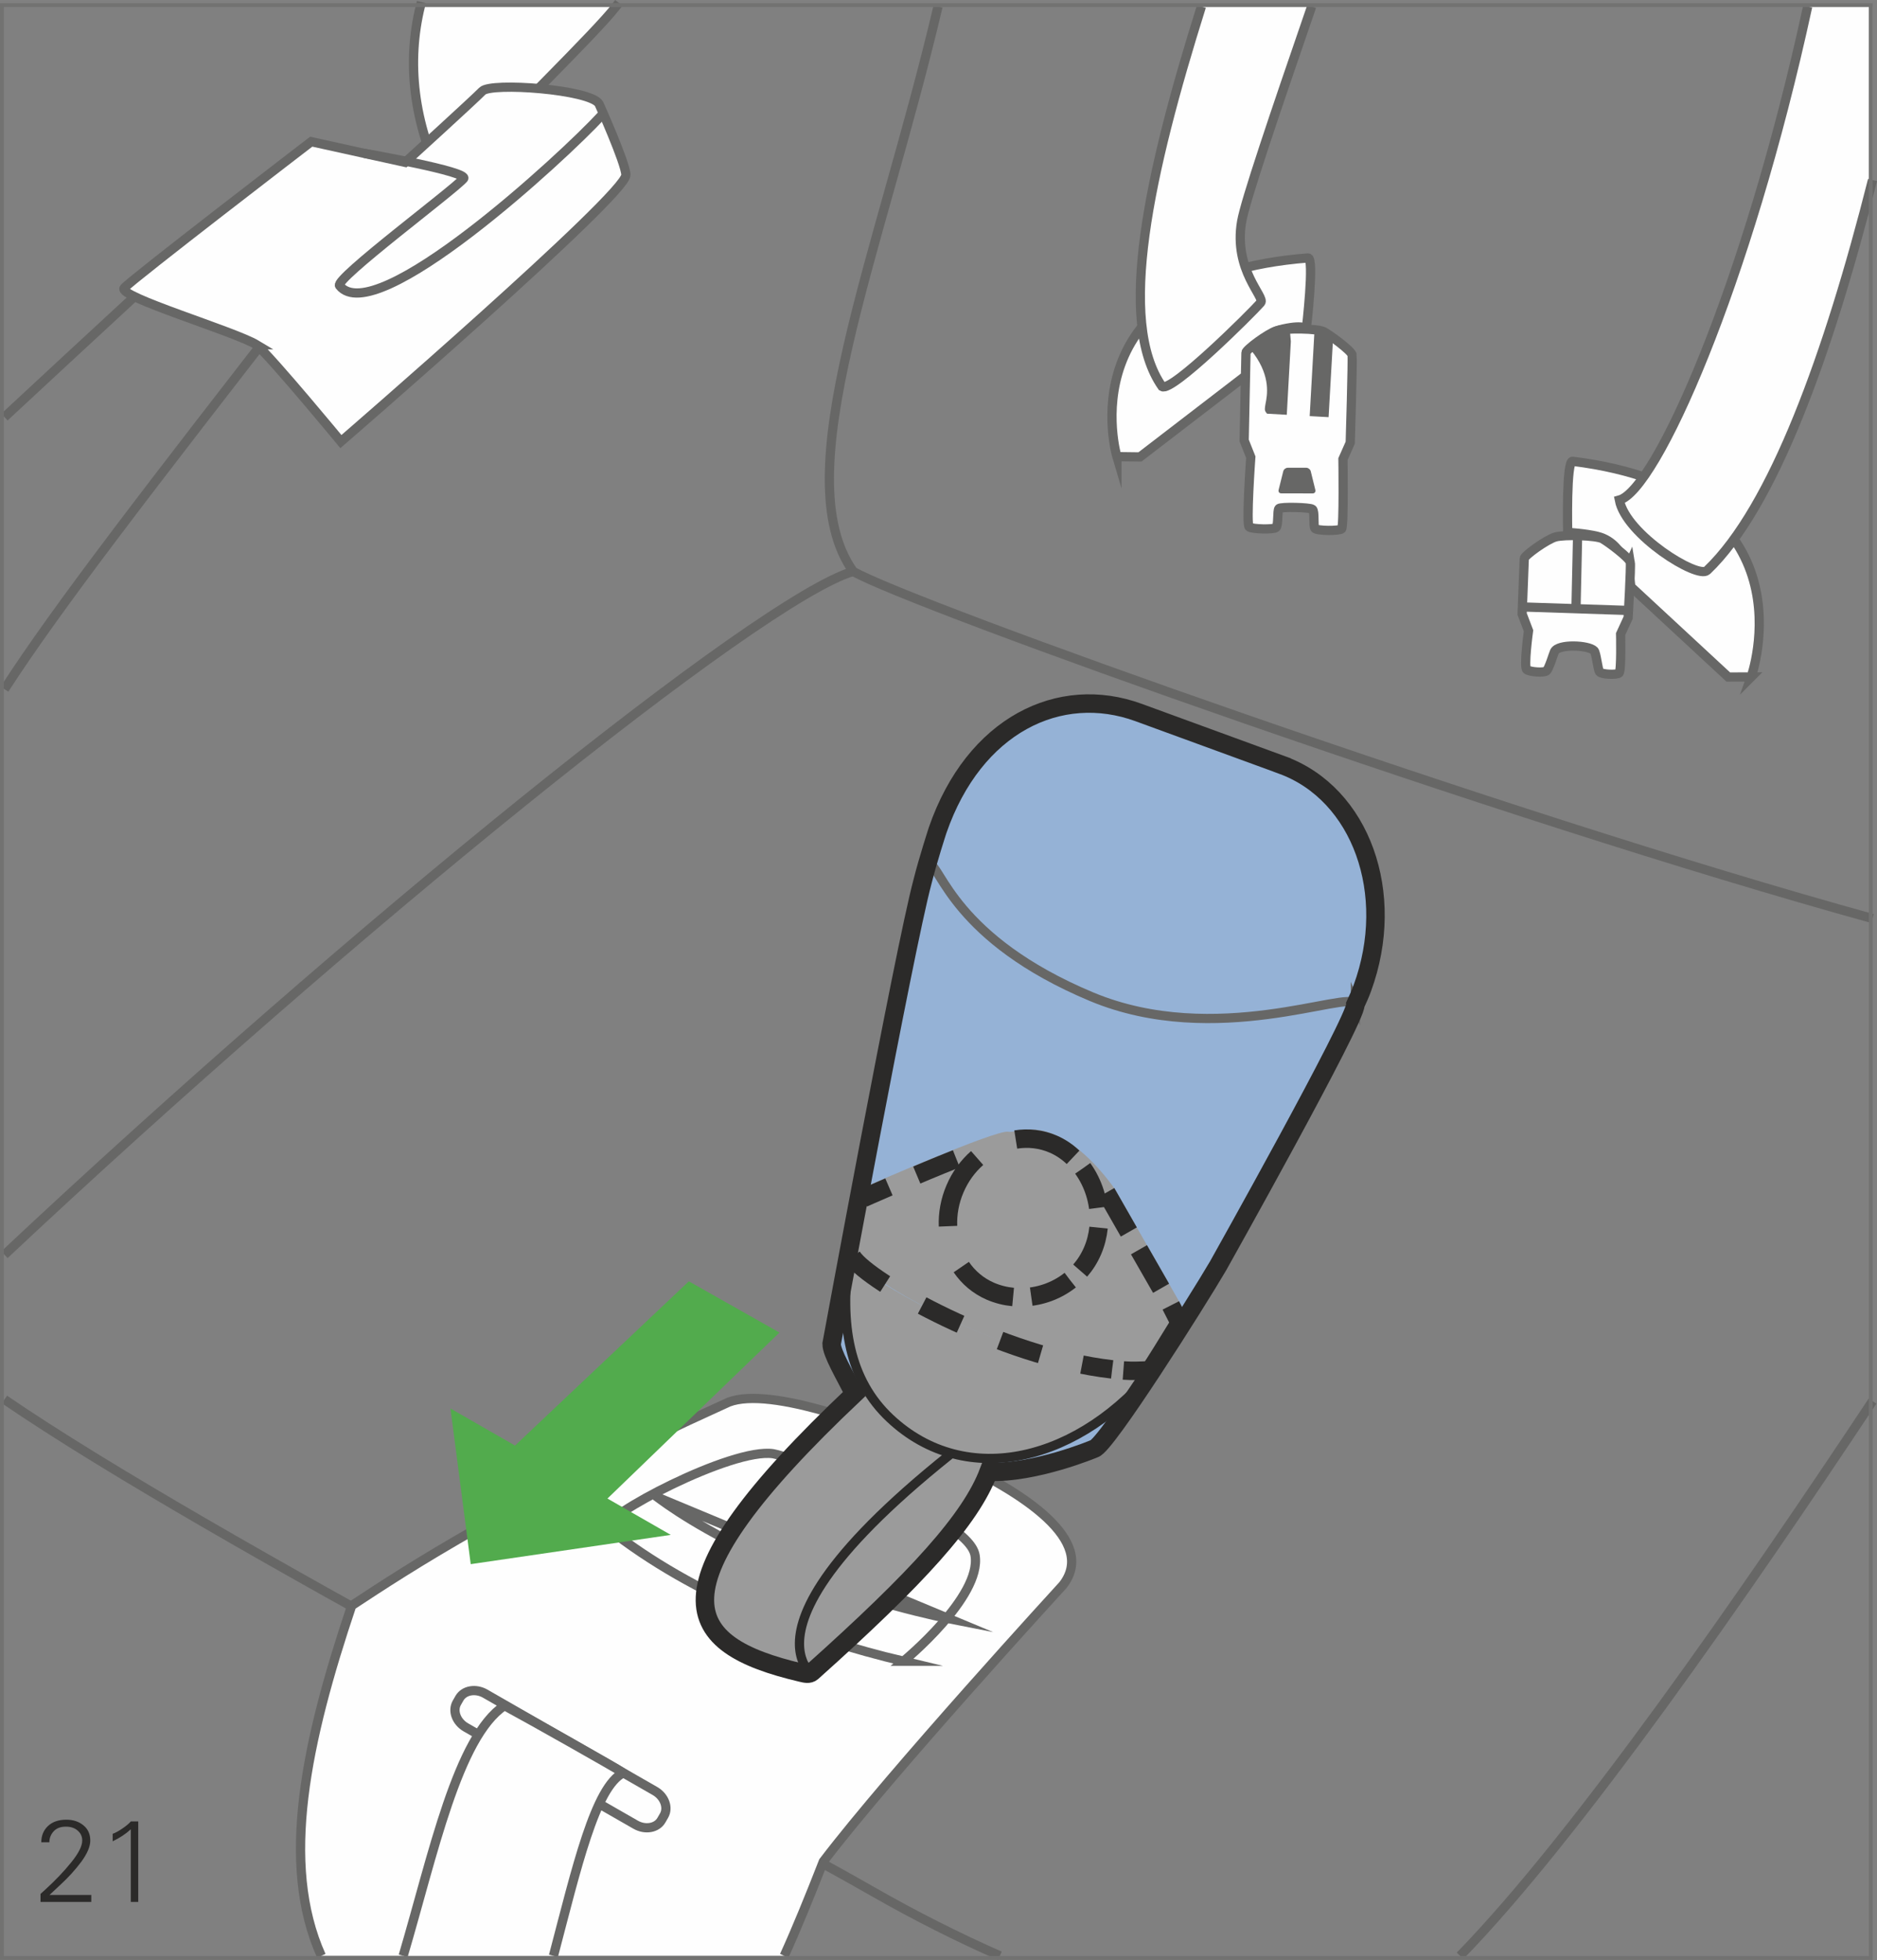 <?xml version="1.0" encoding="UTF-8"?>
<!DOCTYPE svg PUBLIC "-//W3C//DTD SVG 1.1//EN" "http://www.w3.org/Graphics/SVG/1.1/DTD/svg11.dtd">
<!-- Creator: CorelDRAW 2017 -->
<svg xmlns="http://www.w3.org/2000/svg" xml:space="preserve" width="37.177mm" height="38.814mm" version="1.1" style="shape-rendering:geometricPrecision; text-rendering:geometricPrecision; image-rendering:optimizeQuality; fill-rule:evenodd; clip-rule:evenodd"
viewBox="0 0 1441.95 1505.43"
 xmlns:xlink="http://www.w3.org/1999/xlink">
 <rect x="0" y="0" width="1441.95" height="1505.43" fill="#808080" stroke="none"/>
 <defs>
  <style type="text/css">
   <![CDATA[
    .str0 {stroke:#676766;stroke-width:7.09;stroke-miterlimit:10}
    .str2 {stroke:#2B2A29;stroke-width:7.09;stroke-miterlimit:10}
    .str4 {stroke:#2B2A29;stroke-width:14.18;stroke-miterlimit:10}
    .str5 {stroke:#727271;stroke-width:2.96;stroke-miterlimit:4}
    .str1 {stroke:#676766;stroke-width:7.09;stroke-linecap:square;stroke-miterlimit:10}
    .str3 {stroke:#2B2A29;stroke-width:14.18;stroke-miterlimit:10;stroke-dasharray:32.836 32.836}
    .fil1 {fill:none;fill-rule:nonzero}
    .fil2 {fill:#FEFEFE;fill-rule:nonzero}
    .fil3 {fill:#676766;fill-rule:nonzero}
    .fil6 {fill:#2B2A29;fill-rule:nonzero}
    .fil5 {fill:#9B9B9B;fill-rule:nonzero}
    .fil0 {fill:#95B2D6;fill-rule:nonzero}
    .fil4 {fill:#52AB4D;fill-rule:nonzero}
   ]]>
  </style>
 </defs>
 <g id="Слой_x0020_1">
  <path class="fil0" d="M991.39 587.54l-110.23 -40.29c-60.58,-22.15 -126.35,9.4 -154.38,90.32 0,0 -7.49,22.95 -11.64,39.56l0.01 0c-14.28,53.21 -77.86,355.02 -77.86,355.02 -0.07,6.98 20.28,37.51 20.28,37.51l108.4 58.88 78.79 -16.67c16.04,0.03 81.37,-112.13 97.44,-139.59 0,0 106.7,-190.22 105.47,-200.75 1.92,-4.12 3.79,-8.24 5.36,-12.6 26.56,-72.51 -1.05,-149.24 -61.63,-171.36z"/>
  <path class="fil1 str0" d="M720.61 4.97c-45.08,191.2 -117.64,359.93 -65.19,433.9 45.05,25.76 498.72,188.14 783.09,266.61m0 370.63c-97.79,147.41 -226.89,333.7 -316.87,426.08m-353.5 0c-32.16,-14.19 -64.89,-30.63 -97.22,-49.12 -126.27,-72.2 -510.05,-270.41 -667.5,-378.2m0 -545.54c40.76,-62.99 107.86,-149.86 234.01,-312.1m-234.01 103.1c29.89,-27.81 63.63,-59.02 101.95,-94.42"/>
  <path class="fil2" d="M473.23 4.97c-15.05,19.57 -84.3,86.93 -132,137.1 -24.11,-47.63 -28.7,-94.74 -18.35,-137.1l150.35 0z"/>
  <path class="fil1 str1" d="M473.23 4.97c-15.05,19.57 -84.3,86.93 -132,137.1 -24.11,-47.63 -28.7,-94.74 -18.35,-137.1"/>
  <path class="fil2" d="M197.21 264.82c14.46,13.51 64.68,74.34 64.68,74.34 0,0 219.24,-189.49 218.93,-204.8 -0.21,-9.28 -20.66,-54.65 -20.66,-54.65 -6.62,-11.02 -82.96,-16.64 -89.62,-9.74 -6.71,6.87 -59.32,54.73 -59.32,54.73l-72.14 -15.89c0,0 -138.04,105.87 -143.68,112.42 -5.57,6.5 84.43,33.14 101.81,43.59z"/>
  <path class="fil1 str1" d="M197.21 264.82c14.46,13.51 64.68,74.34 64.68,74.34 0,0 219.24,-189.49 218.93,-204.8 -0.21,-9.28 -20.66,-54.65 -20.66,-54.65 -6.62,-11.02 -82.96,-16.64 -89.62,-9.74 -6.71,6.87 -59.32,54.73 -59.32,54.73l-72.14 -15.89c0,0 -138.04,105.87 -143.68,112.42 -5.57,6.5 84.43,33.14 101.81,43.59z"/>
  <path class="fil1 str0" d="M279.89 117.76c0,0 80.95,14.12 76.23,19.42 -8.36,9.48 -98.74,76.69 -95.3,82.19 27.17,34.62 172.42,-99.25 201.19,-130.64m-458.59 874.96c265.37,-249.08 579.56,-503.4 651.99,-524.83"/>
  <path class="fil2" d="M270.19 1233.19c43.62,-28.65 120.68,-79.69 289.69,-156.3 32.09,-12.22 113.99,17.9 170.12,43.49 56.13,25.66 113.21,63.14 86.49,97.16 0,0 -132.23,144.18 -183.98,212.21 -10.58,27.05 -20.4,51.17 -30.04,72.43l-355.64 0c-31.89,-70.89 -11.74,-164.57 23.36,-269z"/>
  <path class="fil1 str0" d="M270.19 1233.19c43.62,-28.65 120.68,-79.69 289.69,-156.3 32.09,-12.22 113.99,17.9 170.12,43.49 56.13,25.66 113.21,63.14 86.49,97.16 0,0 -132.23,144.18 -183.98,212.21 -10.58,27.05 -20.4,51.17 -30.04,72.43m-355.64 0c-31.89,-70.89 -11.74,-164.57 23.36,-269"/>
  <path class="fil2" d="M694.05 1275.92c-74.45,-17.65 -159.86,-48.97 -227.76,-102.61 -5.13,-7.95 96.03,-61.79 127.85,-56.74 9.63,1.52 149.81,46.21 154.94,78.09 5.19,31.88 -55.03,81.26 -55.03,81.26z"/>
  <path class="fil1 str0" d="M694.05 1275.92c-74.45,-17.65 -159.86,-48.97 -227.76,-102.61 -5.13,-7.95 96.03,-61.79 127.85,-56.74 9.63,1.52 149.81,46.21 154.94,78.09 5.19,31.88 -55.03,81.26 -55.03,81.26z"/>
  <path class="fil2 str0" d="M505.23 1150.08c5.31,3.86 32.36,24.64 93,52.06 60.71,27.42 130.92,41.17 130.92,41.17l-223.92 -93.23z"/>
  <path class="fil1 str0" d="M508.12 1397.97c-3.5,6.14 -12.42,7.73 -19.83,3.49l-130.38 -74.74c-7.39,-4.25 -10.48,-12.74 -6.94,-18.92l1.97 -3.45c3.53,-6.17 12.45,-7.74 19.8,-3.53l130.43 74.78c7.36,4.26 10.48,12.74 6.96,18.88l-2.01 3.49z"/>
  <path class="fil2" d="M1345.29 519.92l-17.58 0.08 -74.94 -69.43c0,0 -1.18,-32.51 -25.52,-38.61 -8.85,-2.23 -22.92,-3.09 -22.92,-3.09 0,0 -1.27,-55.47 3.84,-54.58 187.78,23.45 137.12,165.63 137.12,165.63z"/>
  <path class="fil1 str0" d="M1345.29 519.92l-17.58 0.08 -74.94 -69.43c0,0 -1.18,-32.51 -25.52,-38.61 -8.85,-2.23 -22.92,-3.09 -22.92,-3.09 0,0 -1.27,-55.47 3.84,-54.58 187.78,23.45 137.12,165.63 137.12,165.63z"/>
  <path class="fil2" d="M1252.42 431.91c-0.44,-3.31 -16.78,-15.57 -21.4,-18.13 -4.58,-2.55 -29.28,-3.31 -36.15,-1.33 -6.9,2.01 -23.82,14.26 -23.9,16.53 -0.07,2.33 -1.64,42.58 -1.64,42.58l4.91 12.89c0,0 -3.86,28.17 -1.31,29.91 2.53,1.78 13.07,2.54 15.08,0.93 1.97,-1.57 5.27,-12.86 6.13,-14.71 2.8,-6.29 26.24,-5.21 30.5,-0.8 1.65,1.81 2.78,14.2 4.17,16.24 1.35,2.02 13.2,2.49 14.99,0.93 1.85,-1.64 1.19,-29.97 1.19,-29.97l5.78 -12.54c0,0 2.24,-39.23 1.66,-42.55z"/>
  <path class="fil1 str0" d="M1252.42 431.91c-0.44,-3.31 -16.78,-15.57 -21.4,-18.13 -4.58,-2.55 -29.28,-3.31 -36.15,-1.33 -6.9,2.01 -23.82,14.26 -23.9,16.53 -0.07,2.33 -1.64,42.58 -1.64,42.58l4.91 12.89c0,0 -3.86,28.17 -1.31,29.91 2.53,1.78 13.07,2.54 15.08,0.93 1.97,-1.57 5.27,-12.86 6.13,-14.71 2.8,-6.29 26.24,-5.21 30.5,-0.8 1.65,1.81 2.78,14.2 4.17,16.24 1.35,2.02 13.2,2.49 14.99,0.93 1.85,-1.64 1.19,-29.97 1.19,-29.97l5.78 -12.54c0,0 2.24,-39.23 1.66,-42.55z"/>
  <line class="fil1 str0" x1="1171.42" y1="466.23" x2="1247.99" y2= "468.76" />
  <line class="fil1 str0" x1="1211.94" y1="411.5" x2="1210.7" y2= "467.76" />
  <path class="fil2" d="M858.02 350.72l17.73 0.22 81.03 -62.24c0,0 4.57,-30.77 29.04,-36.06 16.47,-3.57 17.71,0.17 17.71,0.17 0,0 6.46,-55.1 1.27,-54.7 -187.77,14.64 -146.78,152.62 -146.78,152.62z"/>
  <path class="fil1 str0" d="M858.02 350.72l17.73 0.22 81.03 -62.24c0,0 4.57,-30.77 29.04,-36.06 16.47,-3.57 17.71,0.17 17.71,0.17 0,0 6.46,-55.1 1.27,-54.7 -187.77,14.64 -146.78,152.62 -146.78,152.62z"/>
  <path class="fil2" d="M1038.69 272.58c-0.55,-3.3 -17.1,-15.35 -21.71,-17.83 -4.64,-2.48 -29.35,-2.85 -36.16,-0.77 -6.87,2.12 -23.62,14.61 -23.64,16.86 -0.07,2.37 -1.4,67.47 -1.4,67.47l5.1 12.81c0,0 -3.74,51.94 -1.18,53.64 2.61,1.73 18.6,2.05 20.55,0.45 1.97,-1.64 0.88,-13.12 2.25,-14.61 1.35,-1.5 23.8,-0.97 25.71,0.53 2.01,1.45 0.51,12.67 1.93,14.68 1.41,2 18.73,2.06 20.51,0.41 1.79,-1.62 1.03,-53.61 1.03,-53.61l5.59 -12.6c0,0 1.96,-64.13 1.42,-67.43z"/>
  <path class="fil1 str0" d="M1038.69 272.58c-0.55,-3.3 -17.1,-15.35 -21.71,-17.83 -4.64,-2.48 -29.35,-2.85 -36.16,-0.77 -6.87,2.12 -23.62,14.61 -23.64,16.86 -0.07,2.37 -1.4,67.47 -1.4,67.47l5.1 12.81c0,0 -3.74,51.94 -1.18,53.64 2.61,1.73 18.6,2.05 20.55,0.45 1.97,-1.64 0.88,-13.12 2.25,-14.61 1.35,-1.5 23.8,-0.97 25.71,0.53 2.01,1.45 0.51,12.67 1.93,14.68 1.41,2 18.73,2.06 20.51,0.41 1.79,-1.62 1.03,-53.61 1.03,-53.61l5.59 -12.6c0,0 1.96,-64.13 1.42,-67.43z"/>
  <path class="fil3" d="M1010.49 376.34c0.31,1.45 -0.57,2.65 -2.08,2.63l-24.1 -0.04c-1.5,0 -2.42,-1.16 -2.05,-2.67l3.58 -14.35c0.38,-1.45 1.92,-2.64 3.37,-2.64l14.38 0c1.46,0.03 2.99,1.22 3.35,2.64l3.55 14.44z"/>
  <polygon class="fil3" points="1009.9,252.54 1006.13,319.59 1020.65,320.39 1024.24,257.26 "/>
  <path class="fil3" d="M990.7 251.52c-8.59,-1 -29.42,13.93 -29.79,15.17 -0.7,2.41 0.08,1.96 2.5,5.26 12.81,17.66 10.13,31.62 8.76,38.35 -0.49,2.98 -0.89,4.78 0.34,6.34l0.85 1.09 15.17 0.85 3.12 -56.33 -0.95 -10.73z"/>
  <polygon class="fil4" points="598.79,1023.47 529.19,984.13 395.66,1110.27 346.05,1081.8 361.62,1201.35 515.3,1178.87 466.66,1150.97 "/>
  <path class="fil5" d="M623.88 1284.23c199.91,-178.85 155.93,-226.14 60.72,-250.31 -35.19,-8.95 104.89,18.89 -124.5,190.26l63.78 60.06z"/>
  <path class="fil1 str0" d="M623.88 1284.23c199.91,-178.85 155.93,-226.14 60.72,-250.31 -35.19,-8.95 104.89,18.89 -124.5,190.26l63.78 60.06z"/>
  <path class="fil5" d="M695.71 1034.29c-199.92,178.85 -175.84,226.1 -80.65,250.3 35.23,8.96 -84.96,-18.88 144.42,-190.26l-63.78 -60.04z"/>
  <path class="fil1 str2" d="M695.71 1034.29c-199.92,178.85 -175.84,226.1 -80.65,250.3 35.23,8.96 -84.96,-18.88 144.42,-190.26l-63.78 -60.04z"/>
  <path class="fil2" d="M1007.63 4.97c-28.87,83.83 -51.02,149.19 -53.78,165.21 -6.44,37.49 18.42,57.96 14.63,62.3 -7.31,8.33 -68.31,68.96 -75.72,64.44 -35.13,-50.15 -10.08,-163.8 30.18,-291.95l84.69 0z"/>
  <path class="fil1 str0" d="M1007.63 4.97c-28.87,83.83 -51.02,149.19 -53.78,165.21 -6.44,37.49 18.42,57.96 14.63,62.3 -7.31,8.33 -68.31,68.96 -75.72,64.44 -35.13,-50.15 -10.08,-163.8 30.18,-291.95"/>
  <path class="fil1 str0" d="M1039.83 774.8c2.48,-5.09 4.75,-10.4 6.74,-15.89 26.57,-72.52 -1.07,-149.24 -61.64,-171.38l-110.22 -40.29c-60.59,-22.15 -126.35,9.41 -154.4,90.34 0,0 -7.47,22.93 -11.63,39.54"/>
  <path class="fil0" d="M1041.22 770.97c-4.82,-10.77 -107.27,34.33 -202.52,-5.38 -105.7,-44.17 -116.35,-101.31 -124.68,-101.98 -8.44,-0.64 -50.82,256.72 -60.33,294.3 13.81,21.54 139.88,91.69 230.83,88.06 13.37,-0.55 161.46,-264.15 156.7,-275.01z"/>
  <path class="fil1 str0" d="M1041.22 770.97c-4.82,-10.77 -107.27,34.33 -202.52,-5.38 -105.7,-44.17 -116.35,-101.31 -124.68,-101.98 -8.44,-0.64 -50.82,256.72 -60.33,294.3 13.81,21.54 139.88,91.69 230.83,88.06 13.37,-0.55 161.46,-264.15 156.7,-275.01z"/>
  <path class="fil2" d="M1438.51 138.27c-33.97,134.23 -76.42,251.55 -127.11,299.89 -7.09,6.77 -62.34,-27.44 -67.39,-54.1 27.89,-7.47 97.93,-163.43 144.69,-379.09l49.81 0 0 133.3z"/>
  <path class="fil1 str0" d="M1438.51 138.27c-33.97,134.23 -76.42,251.55 -127.11,299.89 -7.09,6.77 -62.34,-27.44 -67.39,-54.1 27.89,-7.47 97.93,-163.43 144.69,-379.09"/>
  <path class="fil2" d="M309.73 1502.19c23.05,-78.07 41.79,-168.08 77.79,-192.18 20.62,11.12 84.65,47.28 91.32,51.64 -21.56,10.56 -35.89,72.96 -53.66,140.54l-115.45 0z"/>
  <path class="fil1 str0" d="M309.73 1502.19c23.05,-78.07 41.79,-168.08 77.79,-192.18 20.62,11.12 84.65,47.28 91.32,51.64 -21.56,10.56 -35.89,72.96 -53.66,140.54"/>
  <path class="fil5" d="M654.5 966.95c-9.02,44.92 3.17,100.8 29.27,122.4 78.05,64.68 166.81,16.34 197.59,-38.61 0,0 -41.96,6.05 -120.63,-24.27 -55.73,-21.46 -103.1,-52.26 -106.23,-59.52z"/>
  <path class="fil1 str0" d="M838.31 1111.86c10.46,2.04 53.58,-64.66 97.42,-139.59"/>
  <path class="fil1 str2" d="M652.34 964.14c-7.57,53.51 0.17,95.9 31.43,125.21 58.56,55.01 146.49,33.41 205.69,-41.02"/>
  <path class="fil1 str0" d="M671.41 862.48c-14.6,77.97 -28.28,152.91 -32.54,169.65"/>
  <path class="fil5" d="M774.44 869.24c-9.2,-1.78 -109.83,42.33 -109.83,42.33 0,0 -3.6,19.61 -5.52,29.98 -2.13,11.75 -4.34,23.92 -4.34,23.92 14.08,21.5 140.4,91.15 229.83,87.57 3.13,-4.42 18.84,-27.93 27.64,-42.25l-55.87 -97.72c1.85,2.96 -16.27,-25.32 -39.84,-38.52 -22.43,-12.55 -36.32,-4.2 -42.08,-5.31z"/>
  <path class="fil1 str3" d="M734.64 890c-14.5,5.76 -30.8,12.61 -44.18,18.33"/>
  <path class="fil1 str4" d="M682.89 911.59c-11.37,4.9 -19.33,8.44 -19.82,8.66"/>
  <path class="fil1 str3" d="M654.76 965.48c12.55,19.16 114.28,76.61 199.59,86.28"/>
  <path class="fil1 str4" d="M863.01 1052.6c7.36,0.55 13.46,0.16 20.47,-0.12 3.12,-4.36 14.03,-22.11 22.81,-36.4l-6.85 -13.45"/>
  <line class="fil1 str4" x1="891.96" y1="989.47" x2="874.99" y2= "959.87" />
  <line class="fil1 str4" x1="867.19" y1="946.24" x2="849.88" y2= "915.98" />
  <path class="fil5" d="M809.13 878.76c28.38,12.25 43.6,50.7 30.24,81.88 -13.34,31.18 -50.13,43.35 -78.51,31.09 -28.36,-12.23 -40.55,-47.45 -27.21,-78.61 13.31,-31.21 47.15,-46.61 75.49,-34.36z"/>
  <path class="fil1 str3" d="M831.79 897.41c8.09,11.23 12.67,25.45 12.48,39.83"/>
  <path class="fil1 str3" d="M822.11 983.25c-10.97,8.7 -24.76,13.26 -38.5,13.18"/>
  <path class="fil1 str4" d="M843.93 942.89c-0.62,6.02 -2.11,12.01 -4.57,17.75 -2.45,5.73 -5.71,10.84 -9.55,15.25m-51.52 20.27c-5.98,-0.56 -11.88,-2.04 -17.45,-4.43 -9.32,-4.03 -16.88,-10.52 -22.37,-18.54m-10.19 -31.38c-0.38,-9.43 1.31,-19.25 5.36,-28.71 4.02,-9.44 9.94,-17.45 17.02,-23.67m29.66 -14.22c9.58,-1.52 19.49,-0.48 28.79,3.54 5.64,2.42 10.77,5.9 15.24,10.13"/>
  <path class="fil1 str4" d="M984.94 587.54l-110.23 -40.29c-60.58,-22.15 -126.33,9.4 -154.38,90.32 0,0 -7.49,22.95 -11.63,39.56 -14.27,53.21 -69.82,355.02 -69.82,355.02 -0.04,6.98 9.79,23.45 17.4,38.48 -160.76,151.85 -131.37,192.72 -41.2,213.97 3.71,0.88 6.39,1.64 8.8,-0.35 80.95,-72.43 121.85,-117.41 135.61,-153.89 35.23,1.59 81.08,-17.65 81.08,-17.65 8.98,-2.01 79.1,-112.96 95.17,-140.43 0,0 106.7,-190.22 105.48,-200.75 1.9,-4.12 3.78,-8.24 5.36,-12.6 26.56,-72.51 -1.07,-149.24 -61.64,-171.36z"/>
  <polygon class="fil1 str5" points="1.48,1503.83 1437.14,1503.83 1437.14,3.92 1.48,3.92 "/>
  <path class="fil6" d="M31.15 1454.61l3.48 -3.15c7.84,-7.16 14.57,-14.2 20.14,-21.13 5.6,-6.93 8.4,-12.5 8.4,-16.67 0,-3.15 -1.19,-5.72 -3.53,-7.69 -2.3,-1.99 -5.29,-3 -8.98,-3 -4.16,0 -7.34,1.21 -9.51,3.66 -2.14,2.39 -3.23,5.19 -3.23,8.37l0 0 -6.2 0 0 0c0,-5.07 1.69,-9.2 5.07,-12.45 3.43,-3.28 8.17,-4.92 14.22,-4.92 5.22,0 9.55,1.44 13.06,4.31 3.53,2.85 5.29,6.76 5.29,11.72 0,4.57 -2.3,9.98 -6.86,16.21 -4.57,6.17 -10.01,12.15 -16.29,17.92l-8.17 7.64 0 0 32.09 0 0 5.34 -39 0 0 -6.18zm55.41 -46.16c1.92,-0.63 4.31,-1.92 7.18,-3.86 2.9,-1.94 5.17,-3.8 6.81,-5.65l5.65 0 0 61.84 -5.72 0 0 -55.79c-3.76,3.51 -8.4,6.58 -13.92,9.23l0 -5.77z"/>
 </g>
</svg>
